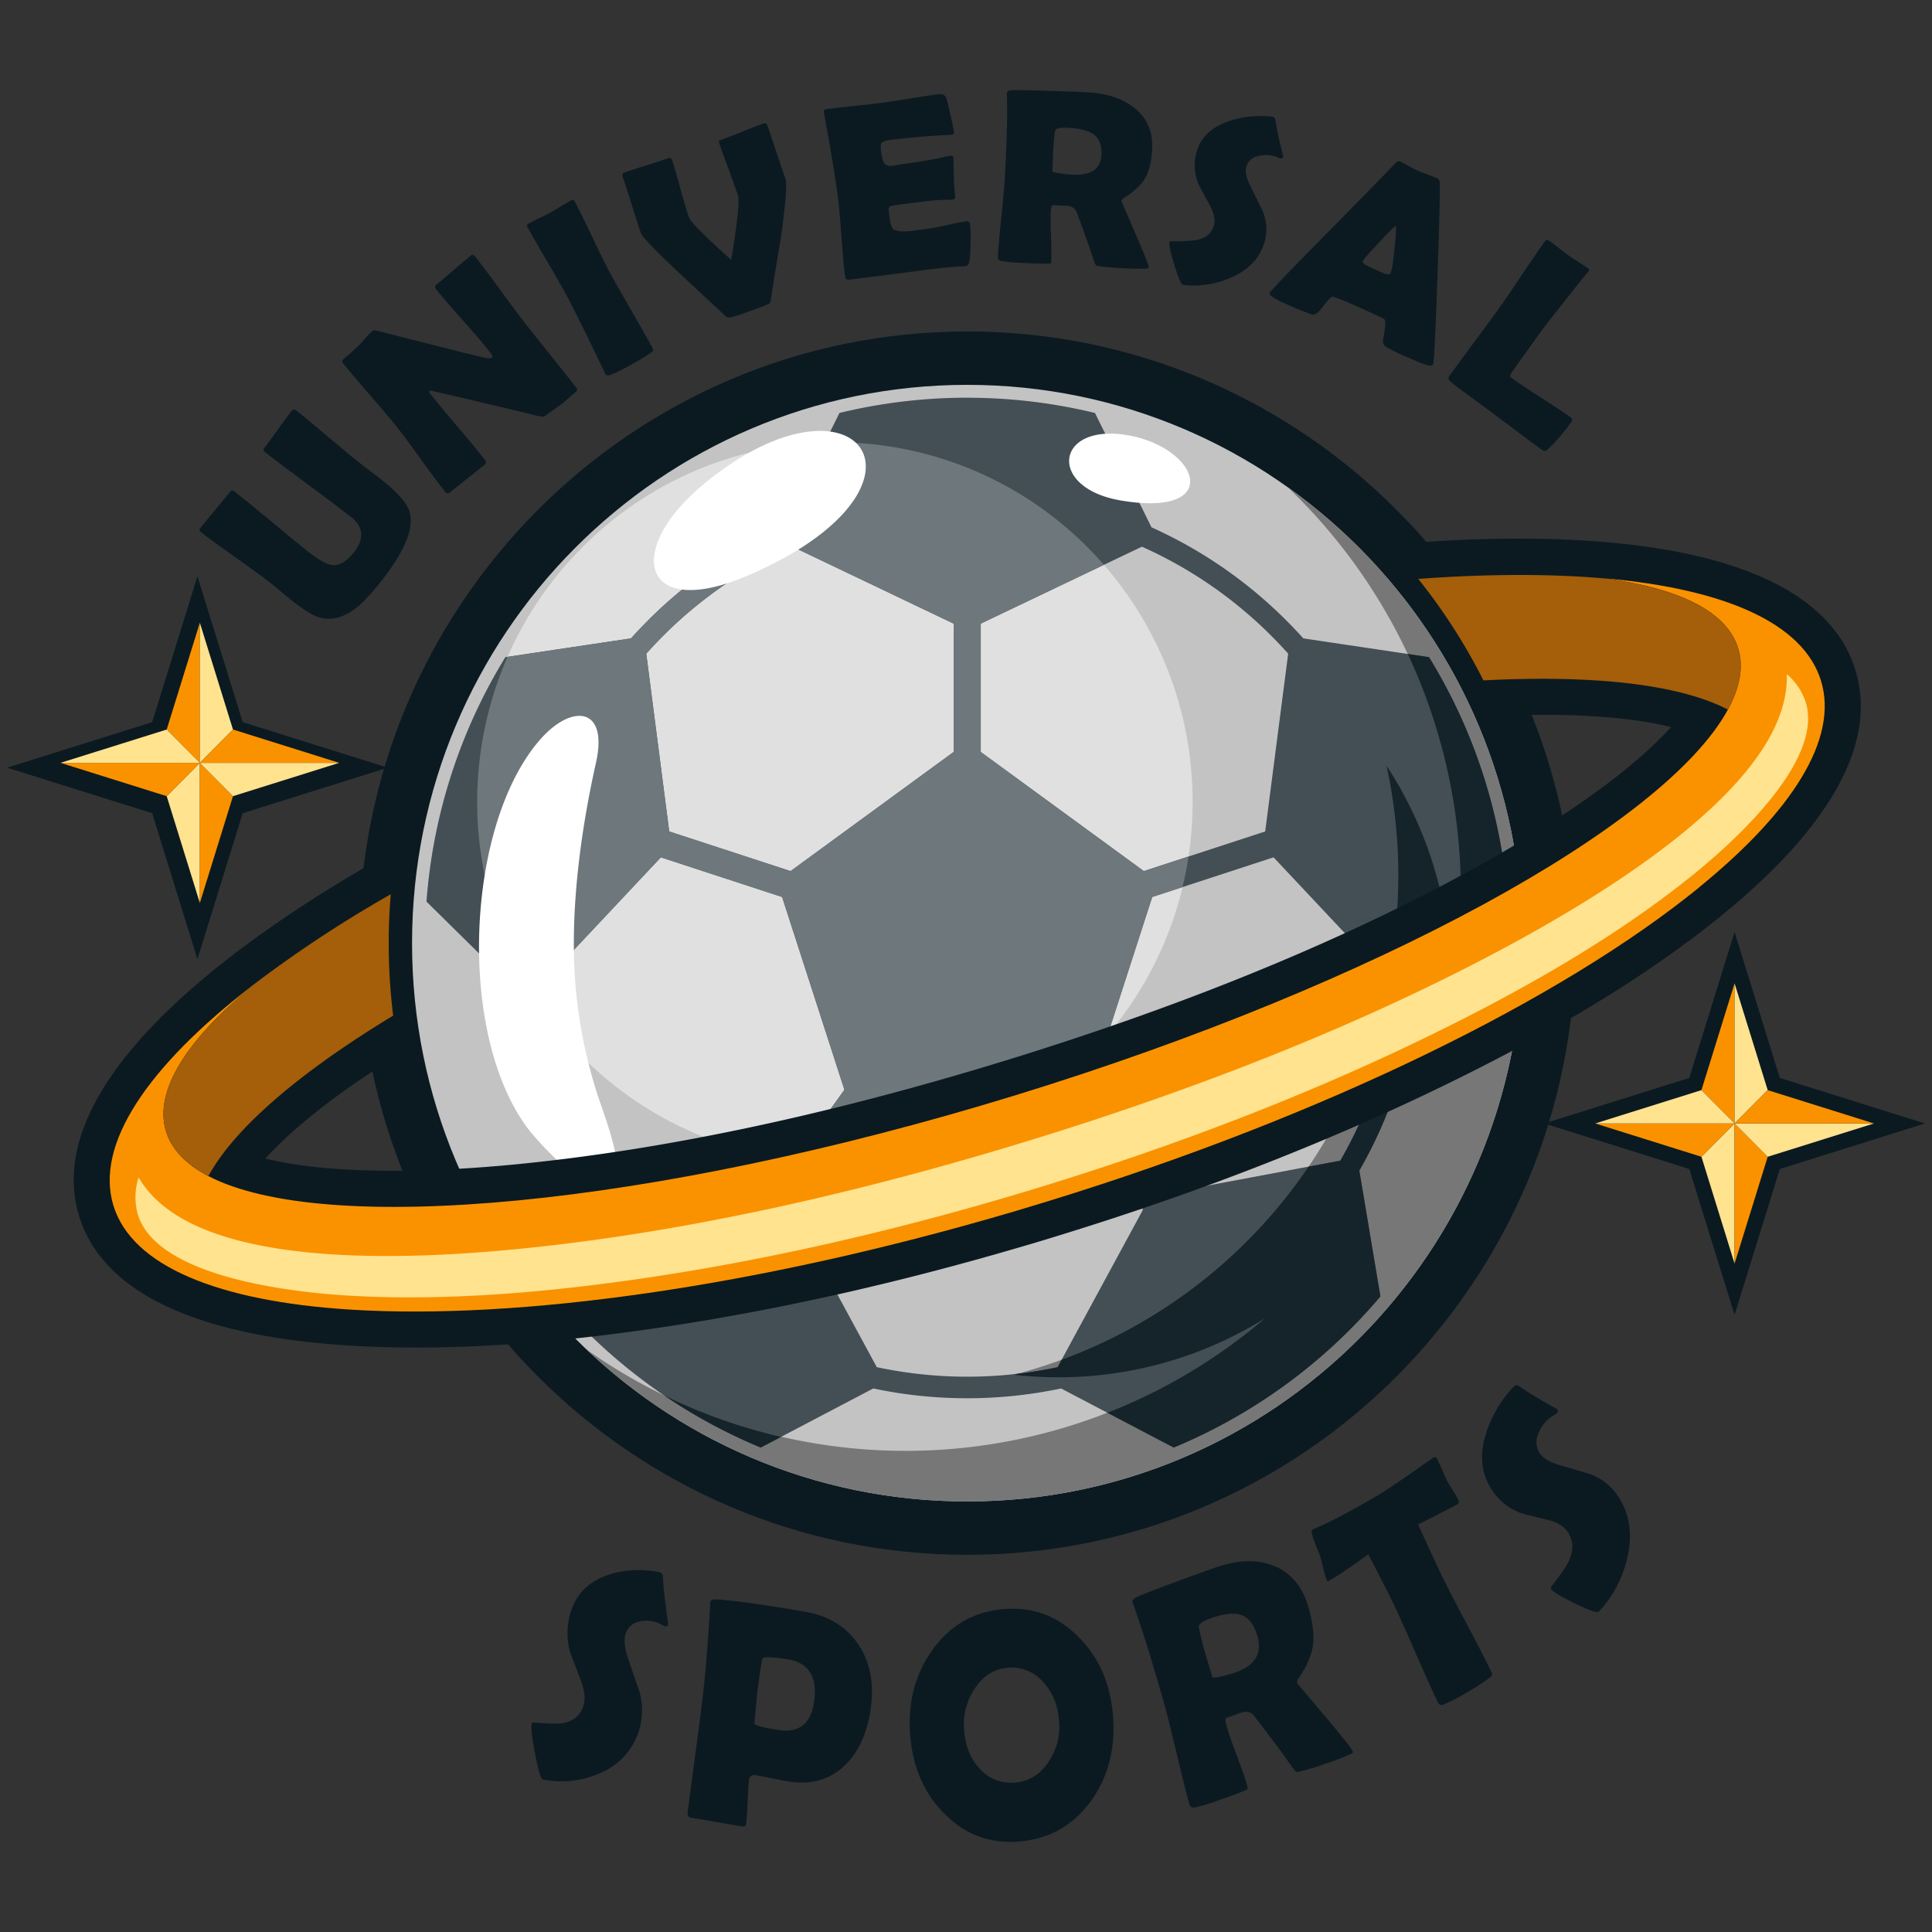<svg id="Layer_1" data-name="Layer 1" xmlns="http://www.w3.org/2000/svg" viewBox="0 0 800 800"><rect x="0" y="0" width="800" height="800" fill="#333333" stroke="none"/><defs><style>.cls-1,.cls-12{fill:#0b1a21;}.cls-1,.cls-10,.cls-11,.cls-2,.cls-3,.cls-4,.cls-5,.cls-6,.cls-7,.cls-8,.cls-9{fill-rule:evenodd;}.cls-2{fill:#c3c3c3;}.cls-3{fill:#777;}.cls-4{fill:#e0e0e0;}.cls-5{fill:#434f54;}.cls-6{fill:#15242a;}.cls-7{fill:#6e787c;}.cls-8{fill:#fff;}.cls-9{fill:#fa9200;}.cls-10{fill:#ffe38f;}.cls-11{fill:#a55e09;}</style></defs><path class="cls-1" d="M400.5,137.25c139.1,0,251.87,113.4,251.87,253.29S539.6,643.82,400.5,643.82,148.63,530.42,148.63,390.54,261.4,137.25,400.5,137.25Z"/><path class="cls-1" d="M400.5,149.64C532.8,149.64,640,257.5,640,390.54S532.8,631.43,400.5,631.43,161,523.58,161,390.54,268.2,149.64,400.5,149.64Z"/><path class="cls-2" d="M400.5,159.36c127,0,229.88,103.5,229.88,231.18S527.46,621.71,400.5,621.71,170.62,518.21,170.62,390.54,273.54,159.36,400.5,159.36Z"/><path class="cls-3" d="M533.18,201.74a231.29,231.29,0,0,1,97.2,188.8c0,127.67-102.92,231.17-229.88,231.17A228.39,228.39,0,0,1,243.13,559a229,229,0,0,0,280.59-13.1,161.71,161.71,0,0,1-103.84,23.31C530.28,540.42,598.36,429.11,574.14,317a164,164,0,0,1,26.59,96.57,232,232,0,0,0-67.55-211.86Z"/><path class="cls-4" d="M345.72,183.13c81.81,0,148.13,66.69,148.13,149s-66.32,149-148.13,149-148.14-66.7-148.14-149,66.32-149,148.14-149Z"/><path class="cls-5" d="M394.89,258.23l-66.73-31.87a178.89,178.89,0,0,0-53.89,37.23q-3.43,3.45-6.67,7.08l9.51,73.62,50.25,16.42h0l67.53-49.34V258.23Zm5.61-93.53A223.83,223.83,0,0,1,453.4,171l23.41,47.35A187.82,187.82,0,0,1,533,257.28q3.42,3.44,6.67,7.06l52.05,7.76a225.3,225.3,0,0,1,32.69,101.23l-37.55,37a187.92,187.92,0,0,1-24,74.35l8.73,52.1A225.12,225.12,0,0,1,486,599.4l-46.62-24.47a188.29,188.29,0,0,1-77.78,0L315,599.4a225.12,225.12,0,0,1-85.58-62.6l8.73-52.1a187.92,187.92,0,0,1-24-74.35l-37.55-37A225.17,225.17,0,0,1,209.27,272.1l52-7.76q3.26-3.61,6.67-7.06a187.82,187.82,0,0,1,56.2-38.91L347.6,171a223.83,223.83,0,0,1,52.9-6.32Zm72.34,61.67-66.73,31.86v53.14l67.53,49.34,50.25-16.42,9.51-73.62q-3.24-3.63-6.67-7.08a178.68,178.68,0,0,0-53.89-37.22ZM578.09,409l-50.73-54-50.25,16.42h0l-25.8,79.83,31.06,43L555,480.6A179.11,179.11,0,0,0,578.09,409ZM437.94,566.11l35.35-65.22-31.05-43H358.76l-31.05,43,35.35,65.22a179.41,179.41,0,0,0,74.88,0ZM246,480.6l72.59,13.66,31.06-43-25.8-79.83L273.64,355l-50.73,54A179.11,179.11,0,0,0,246,480.6Z"/><path class="cls-6" d="M275.06,577.86A228,228,0,0,0,323.45,595L315,599.4a223.07,223.07,0,0,1-39.93-21.54ZM458.57,585a228.46,228.46,0,0,0,65.15-39.06,161.71,161.71,0,0,1-103.84,23.31l1.39-.38q8.46-1,16.67-2.75l1.65-3.05a211.89,211.89,0,0,0,102.28-80L555,480.6A179.11,179.11,0,0,0,578.09,409l-3.4-3.62a214.36,214.36,0,0,0-.55-88.32,164,164,0,0,1,26.43,79.82l-13.7,13.5a187.92,187.92,0,0,1-24,74.35l8.73,52.1A225.12,225.12,0,0,1,486,599.4L458.57,585ZM603.66,393.8a233.13,233.13,0,0,0-20.72-123l8.79,1.31a225.3,225.3,0,0,1,32.69,101.23L603.66,393.8Z"/><path class="cls-7" d="M394.89,258.23l-66.73-31.87a178.89,178.89,0,0,0-53.89,37.23q-3.43,3.45-6.67,7.08l9.51,73.62,50.25,16.42h0l67.53-49.34V258.23Zm-49.17-75.1a147.4,147.4,0,0,1,111.37,50.76l-51,24.34v53.14l67.53,49.34,18.52-6.06c-.64,4.29-1.48,8.52-2.49,12.68l-12.56,4.11h0l-18.43,57a148.79,148.79,0,0,1-33.6,29.45H358.76L342.06,481q-6.68-.16-13.2-.92l20.83-28.83-25.8-79.83L273.64,355l-50.73,54q.41,4,1,7.88A149.86,149.86,0,0,1,210.15,272l51.17-7.63q3.26-3.61,6.67-7.06a187.82,187.82,0,0,1,56.2-38.91l17.39-35.18c1.38,0,2.75-.06,4.14-.06Z"/><path class="cls-8" d="M254,490.91c5.57-5.9-4.19-30-6.78-38.21a203.41,203.41,0,0,1-8.85-43.8c-2.61-29.94,1.85-63.75,8.41-93.07,5.19-23.26-9.95-24.34-22.75-10-31,34.75-35.13,121.17-5.8,161,5,6.75,28.22,32,35.77,24Zm209.8-283.73c43,7.46,33.25-21.86,2.94-27-29.81-5-33.15,21.74-2.94,27Zm-154,31.08c-44.14,19-51.62-10.29-18.46-37.74,63.83-52.84,103.65,1.06,18.46,37.74Z"/><path class="cls-1" d="M712.91,379.05c-34.48,28.06-75.78,51.4-115.64,70.75-51.21,24.87-105.14,45.32-159.5,62l-.42.13q-6.41,2-12.83,3.86c-50.3,14.86-102,26.79-153.87,34.32-41.35,6-85.06,9.66-126.83,7-36.8-2.35-98.31-11.56-111.1-53.69s33.12-84.32,62.34-106.93c21.38-16.55,44.9-31.37,69-44.7a244.22,244.22,0,0,0,1.28,84.72c-19.76,12.3-41.44,27.69-55.45,43.22,31.24,7.73,77.46,4.94,103.36,2.43,67.8-6.58,137.47-22.87,202.52-42.84s131.9-45.58,191.79-78.2c22.88-12.46,62.77-36.11,84.39-60.06-20.51-5.08-47.47-5.62-70.91-4.68a241.24,241.24,0,0,0-45.95-70.78c30.39-2.76,61.36-3.62,91-1,35.07,3.1,90.2,13.39,102.23,53s-28,79.13-55.37,101.4Z"/><path class="cls-9" d="M703.56,367.43C742.06,336.1,761.34,306,754.07,282s-40-38.13-89.32-42.49c30.68,4.13,50.4,13.75,55,29,2.31,7.59.75,16.11-4.25,25.3C689.58,341.6,570.88,407.36,420.1,453.64S134.34,512,86.29,487c-9.24-4.82-15.27-11-17.57-18.59-5-16.52,8.27-37.45,35.4-60-42.93,33.22-64.87,65.39-57.18,90.71s43.76,39.69,97.82,43.14c69.49,4.43,168.7-9.18,275.57-40.74q6.32-1.87,12.68-3.82l.41-.13c116-35.64,213.7-84.17,270.14-130.1Z"/><path class="cls-10" d="M739.86,279.09c.34,9-2.54,17.92-7,26.05-19.17,34.78-73.56,67.69-107.61,86.13C562.87,425,493.48,451.62,425.8,472.4s-140,37.69-210.49,44.7c-38.49,3.83-101.88,7.07-137.1-11-8.55-4.39-16.12-10.43-20.82-18.57a26.72,26.72,0,0,0-.34,15.29c8,26.37,65.05,32.33,87.07,33.65,40.26,2.4,82.61-1.34,122.49-7.2,51.19-7.52,102.17-19.36,151.8-34q6.36-1.89,12.71-3.83l.4-.13c53.66-16.49,106.93-36.62,157.51-61.07,38.36-18.54,78.47-40.94,111.7-67.75,16.3-13.14,54.48-47.09,47-71.67a25.88,25.88,0,0,0-7.89-11.7Z"/><path class="cls-11" d="M614.26,281.74c45.58-2.37,81.09,1.59,101.27,12.11,5-9.19,6.56-17.71,4.25-25.3-4.63-15.27-24.35-24.89-55-29-22.62-2-48.74-1.95-77.51.16a241.4,241.4,0,0,1,27,42.05ZM161.81,370.29a512.78,512.78,0,0,0-57.69,38.08C77,431,63.71,451.89,68.72,468.41,71,476,77.05,482.18,86.29,487c10.83-19.92,37.81-43,76.51-66.45a245.62,245.62,0,0,1-1.84-30q0-10.23.85-20.25Z"/><polygon class="cls-1" points="63.01 299.03 81.75 238.6 100.5 299.03 160.59 317.88 100.5 336.73 81.75 397.16 63.01 336.73 2.92 317.88 63.01 299.03 63.01 299.03"/><polygon class="cls-9" points="82.75 257.85 82.75 315.88 69.03 302.08 82.75 257.85 82.75 257.85"/><polygon class="cls-10" points="82.75 257.85 82.75 315.88 96.47 302.08 82.75 257.85 82.75 257.85"/><polygon class="cls-10" points="82.75 373.91 82.75 315.88 69.03 329.68 82.75 373.91 82.75 373.91"/><polygon class="cls-9" points="82.75 373.91 82.75 315.88 96.47 329.68 82.75 373.91 82.75 373.91"/><polygon class="cls-9" points="25.05 315.88 82.75 315.88 69.03 329.68 25.05 315.88 25.05 315.88"/><polygon class="cls-10" points="25.05 315.88 82.75 315.88 69.03 302.08 25.05 315.88 25.05 315.88"/><polygon class="cls-10" points="140.46 315.88 82.75 315.88 96.47 329.68 140.46 315.88 140.46 315.88"/><polygon class="cls-9" points="140.46 315.88 82.75 315.88 96.47 302.08 140.46 315.88 140.46 315.88"/><polygon class="cls-1" points="699.5 446.35 718.25 385.92 736.99 446.35 797.08 465.2 736.99 484.05 718.25 544.48 699.5 484.05 639.41 465.2 699.5 446.35 699.5 446.35"/><polygon class="cls-9" points="718.25 407.17 718.25 465.2 704.53 451.4 718.25 407.17 718.25 407.17"/><polygon class="cls-10" points="718.25 407.17 718.25 465.2 731.97 451.4 718.25 407.17 718.25 407.17"/><polygon class="cls-10" points="718.25 523.23 718.25 465.2 704.53 478.99 718.25 523.23 718.25 523.23"/><polygon class="cls-9" points="718.25 523.23 718.25 465.2 731.97 478.99 718.25 523.23 718.25 523.23"/><polygon class="cls-9" points="660.54 465.2 718.25 465.2 704.53 478.99 660.54 465.2 660.54 465.2"/><polygon class="cls-10" points="660.54 465.2 718.25 465.2 704.53 451.4 660.54 465.2 660.54 465.2"/><polygon class="cls-10" points="775.96 465.2 718.25 465.2 731.97 478.99 775.96 465.2 775.96 465.2"/><polygon class="cls-9" points="775.96 465.2 718.25 465.2 731.97 451.4 775.96 465.2 775.96 465.2"/><path class="cls-12" d="M157.52,198.26q10.22,8,12,13.39,3.18,10-11.28,28.51-6.54,8.39-11.3,12-7.64,5.65-15,3.42-3.6-1.07-10.69-6.6-1.64-1.27-4.79-3.93c-2.09-1.76-3.68-3.06-4.74-3.9q-4.65-3.61-14.29-10.4T83.18,220.33c-.64-.5-.74-1-.28-1.62q2-2.53,6.16-7.5t6.17-7.51c.54-.69,1.11-.81,1.69-.35q5.3,4.13,15.56,12.69T128,228.74q6.28,4.89,9.56,5.24,4.43.51,9-5.3,6.64-8.51-1.33-14.72-5.81-4.52-17.64-13.28T109.93,187.4c-.82-.65-1-1.32-.43-2q1.91-2.44,5.56-7.55t5.56-7.54c.62-.81,1.26-1,1.9-.46q4.61,3.6,13.58,11.22t13.63,11.26q1.28,1,3.89,3T157.52,198.26Z"/><path class="cls-12" d="M196.87,106.38q3.6,4.53,10.44,13.91t10.47,14l20.84,26.17c.57.71.45,1.39-.34,2s-1.63,1.35-2.92,2.46-2.26,1.94-2.92,2.46-1.83,1.37-3.34,2.4-2.62,1.84-3.33,2.4c-.49.4-1.43.43-2.81.11q-6-1.5-26.93-6.45-5.78-1.42-17.3-4a2.26,2.26,0,0,0-1,0,1.39,1.39,0,0,0,.37,1.14q3.66,4.6,11.27,13.6t11.27,13.61q1.11,1.4,0,2.28L186.4,203.84a1.37,1.37,0,0,1-2.17-.28q-3.42-4.29-9.88-13.29t-9.91-13.34q-3.63-4.56-11.26-13.35t-11.24-13.31c-.46-.58-.16-1.3.91-2.15,1.59-1.27,3.46-2.94,5.63-5,.5-.49,1.45-1.53,2.84-3.11a25.37,25.37,0,0,1,3-3c.33-.26,1.2-.21,2.6.14l31.5,8q4.25,1.11,12.6,3.07c1.34.27,2.26.21,2.75-.18s-.29-1.46-1.93-3.53q-3.33-4.17-10.47-12.17t-10.5-12.21q-1.17-1.47-.3-2.16,2.46-2,7.29-6.14t7.28-6.14C195.62,105.35,196.21,105.56,196.87,106.38Z"/><path class="cls-12" d="M252.42,112.67q2.87,5.27,8.88,15.69t8.87,15.7c.33.59.39,1,.19,1.34a10.78,10.78,0,0,1-1.1.83,82,82,0,0,1-7.85,4.74,68.79,68.79,0,0,1-8.79,4.32,1.57,1.57,0,0,1-2.09-.65q.39.72-3.84-8.08-9-18.54-12.06-24.2-2.58-4.77-8.09-14.15t-8.1-14.15A1,1,0,0,1,219,92.5c.95-.52,2.42-1.26,4.39-2.22s3.44-1.7,4.39-2.22,2.34-1.34,4.16-2.44,3.2-1.92,4.15-2.44,1.52-.4,1.88.26q2.59,4.77,7.24,14.61T252.42,112.67Z"/><path class="cls-12" d="M310,129a80.47,80.47,0,0,1-7.71,2.51,2.6,2.6,0,0,1-2.07-.83q-9.44-8.79-18.94-17.61Q266.21,98.88,265.4,96.57q-1.33-3.78-3.72-11.48c-1.6-5.13-2.83-9-3.72-11.48-.41-1.18-.29-1.89.37-2.12q3-1,9.11-2.95t9.16-3c.83-.29,1.36-.1,1.6.57Q279.55,70,281.72,78t3.52,11.87q1,3,17.51,17.69,1.06-5.72,2.12-13.84c.93-7.3,1.16-11.65.66-13-.81-2.34-2.08-5.83-3.78-10.49s-3-8.15-3.79-10.49q-.45-1.29-.06-1.59l1.59-.56q2.73-1,8.16-3.18t8.17-3.18q1.49-.53,1.89.63Q319,55.52,321.49,63t3.8,11.23q1.05,3-2.11,25.31-1.47,8.18-4,24.45a4.73,4.73,0,0,1-.26,1.41,4.13,4.13,0,0,1-1.19.67Q315.31,127.17,310,129Z"/><path class="cls-12" d="M401.72,93.26a65.19,65.19,0,0,1,.15,8.08q-.12,6.42-.7,7.73a2,2,0,0,1-1.59,1.18,14.21,14.21,0,0,1-1.58.06q-3.87,0-22.27,2.43c-2.68.36-6.66.86-12,1.53s-9.25,1.17-11.89,1.52c-1.14.15-1.78-.26-1.91-1.23q-.74-5.66-1.55-17t-1.55-17q-.75-5.75-3.41-21.34-.69-4-2.14-12l-.15-.7c-.17-.76.22-1.21,1.15-1.33q3.87-.51,11.63-1.33t11.62-1.34Q369.39,42,377,40.75c5.09-.8,8.91-1.38,11.44-1.71,1.81-.24,2.94.27,3.39,1.55.27.75.85,3.06,1.72,6.92s1.36,6.22,1.47,7.06a1,1,0,0,1-.9,1.2l-1.1.09q-14,.72-25.06,2.19c-1.84.24-2.92.81-3.23,1.7a15.36,15.36,0,0,0,.25,3.92q.45,3.42,1.63,4.4,1,.84,3.51.51c.35,0,1-.16,2-.35s1.83-.32,2.49-.41q6.57-.85,13.24-2.11l2.84-.63a25.61,25.61,0,0,1,2.79-.57c.83-.11,1.3.22,1.4,1q-.14-1.05.06,7.84a78.6,78.6,0,0,0,.63,8.12q.13,1-1.38,1.2l-4.75.12q-3,.09-13.6,1.49l-5.52.73c-1.43.19-2.22.64-2.37,1.34,0,.17.1,1.22.35,3.13a14.21,14.21,0,0,0,1.17,4.87c.75,1.2,3.08,1.66,7,1.39l7.61-1c1.84-.24,4.56-.77,8.15-1.57s6.29-1.31,8.09-1.55C401.1,91.5,401.56,92.05,401.72,93.26Z"/><path class="cls-12" d="M475.66,110.78c0,.24-.38.39-1.08.46a95.06,95.06,0,0,1-10-.22,91.55,91.55,0,0,1-9.33-.8,5.37,5.37,0,0,1-1.3-.32,2.27,2.27,0,0,1-.68-1.05l-2-6q-1.77-5.19-5.59-15.31c-.55-1.35-2-2.16-4.23-2.41,1,.12-.76.06-5.42-.18-.52,0-.83.82-.92,2.55-.13,2.3-.1,5.74.09,10.34s.23,8,.1,10.33c0,.58-.21.91-.53,1l-1.47,0c-2.07,0-5.3-.07-9.67-.3a70.47,70.47,0,0,1-9-.78c-1-.25-1.48-.8-1.44-1.65q.3-5.58,1.47-16.82t1.47-16.88q1.16-21.48.81-33.56v-.71c0-.58.57-.94,1.72-1.08s6.5-.07,16.06.23q9.72.3,15.5.6,12,.63,19.24,6.25,8.23,6.35,7.63,17.45-.41,7.42-2.84,11.72t-8.6,8.15c-.84.5-1.27,1-1.29,1.46T470,96.34Q475.72,109.47,475.66,110.78ZM456.08,64.1q.35-6.19-3.73-8.8c-2.1-1.33-5.47-2.12-10.08-2.36-3.33-.17-5.12.23-5.39,1.2a87.07,87.07,0,0,0-.85,9.93c0,.78-.09,1.93-.13,3.45s-.1,2.66-.14,3.41c0,.17.54.36,1.66.59a46.38,46.38,0,0,0,6.69.81Q455.6,72.93,456.08,64.1Z"/><path class="cls-12" d="M523.92,99.11q-2.34,10-12.77,15.21a39,39,0,0,1-20.57,3.74,6,6,0,0,1-.68-.1q-1.17-.27-3.59-8.17t-2.07-9.43q.13-.54.93-.51a57.44,57.44,0,0,0,10.48-.5c4-.89,6.31-3,7.1-6.39q.75-3.22-1.81-8-4.47-8.13-4.8-9a20.14,20.14,0,0,1-.88-12.2q2.12-9.08,12.16-13.06a40.75,40.75,0,0,1,18.86-2.42l.88.15c.51.12.83.61,1,1.48a145.9,145.9,0,0,0,3.14,14.51,1.13,1.13,0,0,1,0,.53c-.13.56-.5.77-1.12.63-.27-.07-.72-.23-1.34-.47a11.56,11.56,0,0,0-1.45-.5,12.78,12.78,0,0,0-6.83.15A6,6,0,0,0,516,69.24c-.47,2,.19,4.78,2,8.29q4.65,9.42,4.86,9.89A19.93,19.93,0,0,1,523.92,99.11Z"/><path class="cls-12" d="M593.41,150.76c-.25.56-.82.77-1.72.63q-1.61-.25-9.11-3.55a67.92,67.92,0,0,1-8.69-4.25,2.79,2.79,0,0,1-1.15-3q1.32-7.43.61-8.29-.63-.66-12.75-6-8.19-3.58-8.89-3.4-1.15.39-4,4.18c-1.74,2.31-3.1,3.39-4.06,3.22q-1.8-.33-11.13-4.43-7.37-3.23-6.77-4.58t24-25Q575,70.63,577.4,68c.91-1,1.61-1.41,2.13-1.18.86.38,2.17,1,3.91,2s3.07,1.62,4,2,2.16.88,3.89,1.51,3,1.13,3.85,1.49c.61.27.94,1,1,2.28q.21,5.91-1,39.56Q594,149.5,593.41,150.76ZM578,93.38q-1.92,1.61-7.33,7.4-5.79,6.12-6.34,7.38c-.25.56.58,1.29,2.47,2.2q1.46.75,4.87,2.24c2.12.93,3.4,1.2,3.84.8a2,2,0,0,0,.38-.61c.45-1,.95-4.17,1.51-9.45A70.86,70.86,0,0,0,578,93.38Z"/><path class="cls-12" d="M637.35,185.42q-3.68-2.64-9.45-7l-9.41-7.05L605.84,162q-2-1.33-5.4-4.11a1.54,1.54,0,0,1-.32-2.17q3.24-4.51,9.83-13.4T619.77,129q3.43-4.8,10-14.59t10-14.59c.44-.6,1.08-.6,1.94,0s2.1,1.57,3.73,2.86,2.86,2.24,3.69,2.83,2.37,1.62,4.29,2.85,3.35,2.18,4.29,2.86c.42.3.44.71,0,1.21l-.43.51q-6.07,7.41-17.88,22.54l-7.87,10.89c-2.52,3.53-4.36,6.11-5.49,7.76l-.63,1.06a.85.85,0,0,0,.2,1.08s.4.28,1.11.79q3.84,2.75,11.79,7.85t11.79,7.84c.77.56.92,1.15.47,1.78A74.63,74.63,0,0,1,641,186a1.83,1.83,0,0,1-1.81.64A11.6,11.6,0,0,1,637.35,185.42Z"/><path class="cls-12" d="M264.85,715.69A28,28,0,0,1,249,734a39.52,39.52,0,0,1-23.49,3,6.69,6.69,0,0,1-.75-.19q-1.29-.45-3.23-10.75t-1.38-12.23c.13-.46.5-.65,1.1-.58q8.76.78,11.82.27,6.78-1.2,8.62-7.56,1.16-4.05-1.24-10.36-4.22-10.78-4.51-11.92a29.27,29.27,0,0,1,.23-15.67q3.28-11.4,15-15.64,9.57-3.52,21.43-1.46a10,10,0,0,1,1,.27c.56.2.87.85.92,2q.17,5.05,2.09,18.82a1.67,1.67,0,0,1,0,.68.91.91,0,0,1-1.32.71,12.89,12.89,0,0,1-1.47-.72,10.78,10.78,0,0,0-1.58-.75,12.69,12.69,0,0,0-7.69-.41,7.24,7.24,0,0,0-5.56,5.33q-1.1,3.79,1.37,10.75,4.29,12.45,4.49,13.07A28.9,28.9,0,0,1,264.85,715.69Z"/><path class="cls-12" d="M360.69,706.4q-1.9,15.68-10.53,24.29-9.23,9.12-23.22,7.06-2.35-.35-7-1.33t-7-1.33c-1.68-.25-2.61.43-2.81,2-.24,2-.43,5-.56,9S309.21,753,309,755c-.12,1-.59,1.43-1.41,1.31q-3.58-.53-10.7-1.81t-10.69-1.8q-1.69-.25-1.47-2.13.89-7.18,2.85-21.57t2.84-21.56q2.48-20.34,3.63-43l.05-.92c0-.83.67-1.24,1.94-1.23q4.65,0,20.23,2.32,9.19,1.36,17.6,2.86,13.81,2.49,21.19,12.94Q362.56,691.12,360.69,706.4ZM337.2,704q1.83-15.09-11.46-17-9.37-1.38-10-.28-.51.78-2.24,14.9-.24,2-.57,5.94c-.22,2.63-.42,4.61-.58,6-.1.87,3.36,1.81,10.39,2.85Q335.47,718.19,337.2,704Z"/><path class="cls-12" d="M460.87,710.63q1.54,20.31-9.13,35.13-10.9,15-29.21,16.72T391.25,751.2q-12.83-12.65-14.36-32.83t9.18-35.14Q397,668,415.21,666.32t31.23,11.35Q459.34,690.51,460.87,710.63Zm-22.33,1.92q-.75-9.76-6.63-16.1a17.17,17.17,0,0,0-14.85-5.85q-8.31.76-13.51,8.72a26.37,26.37,0,0,0-4.34,17q.75,10,6.5,16.12a17.38,17.38,0,0,0,15,5.64q8.31-.78,13.57-8.66A26.08,26.08,0,0,0,438.54,712.55Z"/><path class="cls-12" d="M560.19,725.36c.09.3-.23.63-1,1a96.24,96.24,0,0,1-10.67,4.06,91.16,91.16,0,0,1-10.15,3.06,5.23,5.23,0,0,1-1.5.17c-.26,0-.65-.37-1.15-1q-1.53-2.14-4.52-6.39-4-5.47-12.09-16-1.71-2.09-5.44-1.08,1.72-.45-5.78,2.11c-.57.19-.55,1.35.05,3.47q1.2,4.25,4.29,12.43t4.28,12.42c.2.71.15,1.18-.15,1.42l-1.55.67q-3.25,1.38-10.31,3.8a74.17,74.17,0,0,1-9.82,2.94,1.8,1.8,0,0,1-2.18-1.38q-1.94-6.85-5.26-20.91t-5.28-21q-7.45-26.39-12.71-40.81l-.3-.85c-.24-.7.22-1.38,1.37-2s6.83-2.88,17-6.64Q497.77,651,504,648.86q12.87-4.4,22.81-.74,11.24,4.1,15.1,17.75,2.58,9.12,1.74,15.35t-5.77,13.53a3,3,0,0,0-.77,2.32q0-.08,11.32,13.3T560.19,725.36ZM520.67,677.5q-2.14-7.61-7.49-9Q509,667.45,501.6,670q-5.37,1.83-5.19,3.76a122.47,122.47,0,0,0,3.11,12.34c.27.95.69,2.36,1.26,4.22s1,3.25,1.24,4.16c.06.21.72.21,2,0a47.81,47.81,0,0,0,7.38-1.91Q523.74,688.37,520.67,677.5Z"/><path class="cls-12" d="M603.93,621.14a1.26,1.26,0,0,1-.59,1.82q-2,1.17-16.13,8.31,6.74,14.78,9.52,20.55,3.28,6.81,10.39,20.2t10.38,20.19a1.82,1.82,0,0,1,.2,1.66,7.26,7.26,0,0,1-1.32,1.14,83.11,83.11,0,0,1-9,5.83,77.93,77.93,0,0,1-9.67,5,1.68,1.68,0,0,1-2.32-.94q-3.28-6.8-9.34-20.73t-9.34-20.73q-2.18-4.5-10.12-19.84-9.89,7.26-16.09,10.88c-.56.32-.93.29-1.12-.09a42,42,0,0,1-1.41-4.87q-1.11-4.53-1.43-5.46c-.77-1.87-1.52-3.74-2.25-5.63q-1.73-4.54-.84-5.06c.07,0,.32-.17.76-.37q9-3.72,25.59-13.38,4.7-2.74,16.8-11.21l6.56-4.57a3.12,3.12,0,0,1,1.27-.56c.15,0,.4.37.75,1,.51,1,1.17,2.51,2,4.39.91,2.08,1.58,3.55,2,4.39a41.79,41.79,0,0,0,2.39,4A40.39,40.39,0,0,1,603.93,621.14Z"/><path class="cls-12" d="M669.79,619.21q7.22,10.62,4.28,24.86a48.79,48.79,0,0,1-11.49,22.72,7,7,0,0,1-.58.56q-1.1.9-9.83-3.39t-9.84-5.9c-.26-.39-.19-.83.22-1.32q5.69-7.37,7.1-10.4,3.08-6.75-.56-12.1-2.31-3.4-8.37-4.94-10.43-2.53-11.43-2.93A24.6,24.6,0,0,1,617.84,617q-6.51-9.57-2.8-22.48a50,50,0,0,1,11.42-20c.33-.32.58-.56.77-.72.48-.39,1.14-.28,2,.33a171.21,171.21,0,0,0,15.12,9.11,1.44,1.44,0,0,1,.5.41,1.07,1.07,0,0,1-.25,1.59,12.67,12.67,0,0,1-1.38.89,10.82,10.82,0,0,0-1.48,1,15.18,15.18,0,0,0-4.8,6.63,8.31,8.31,0,0,0,.69,8.07q2.18,3.2,8.75,5,11.7,3.43,12.27,3.62A24.18,24.18,0,0,1,669.79,619.21Z"/></svg>